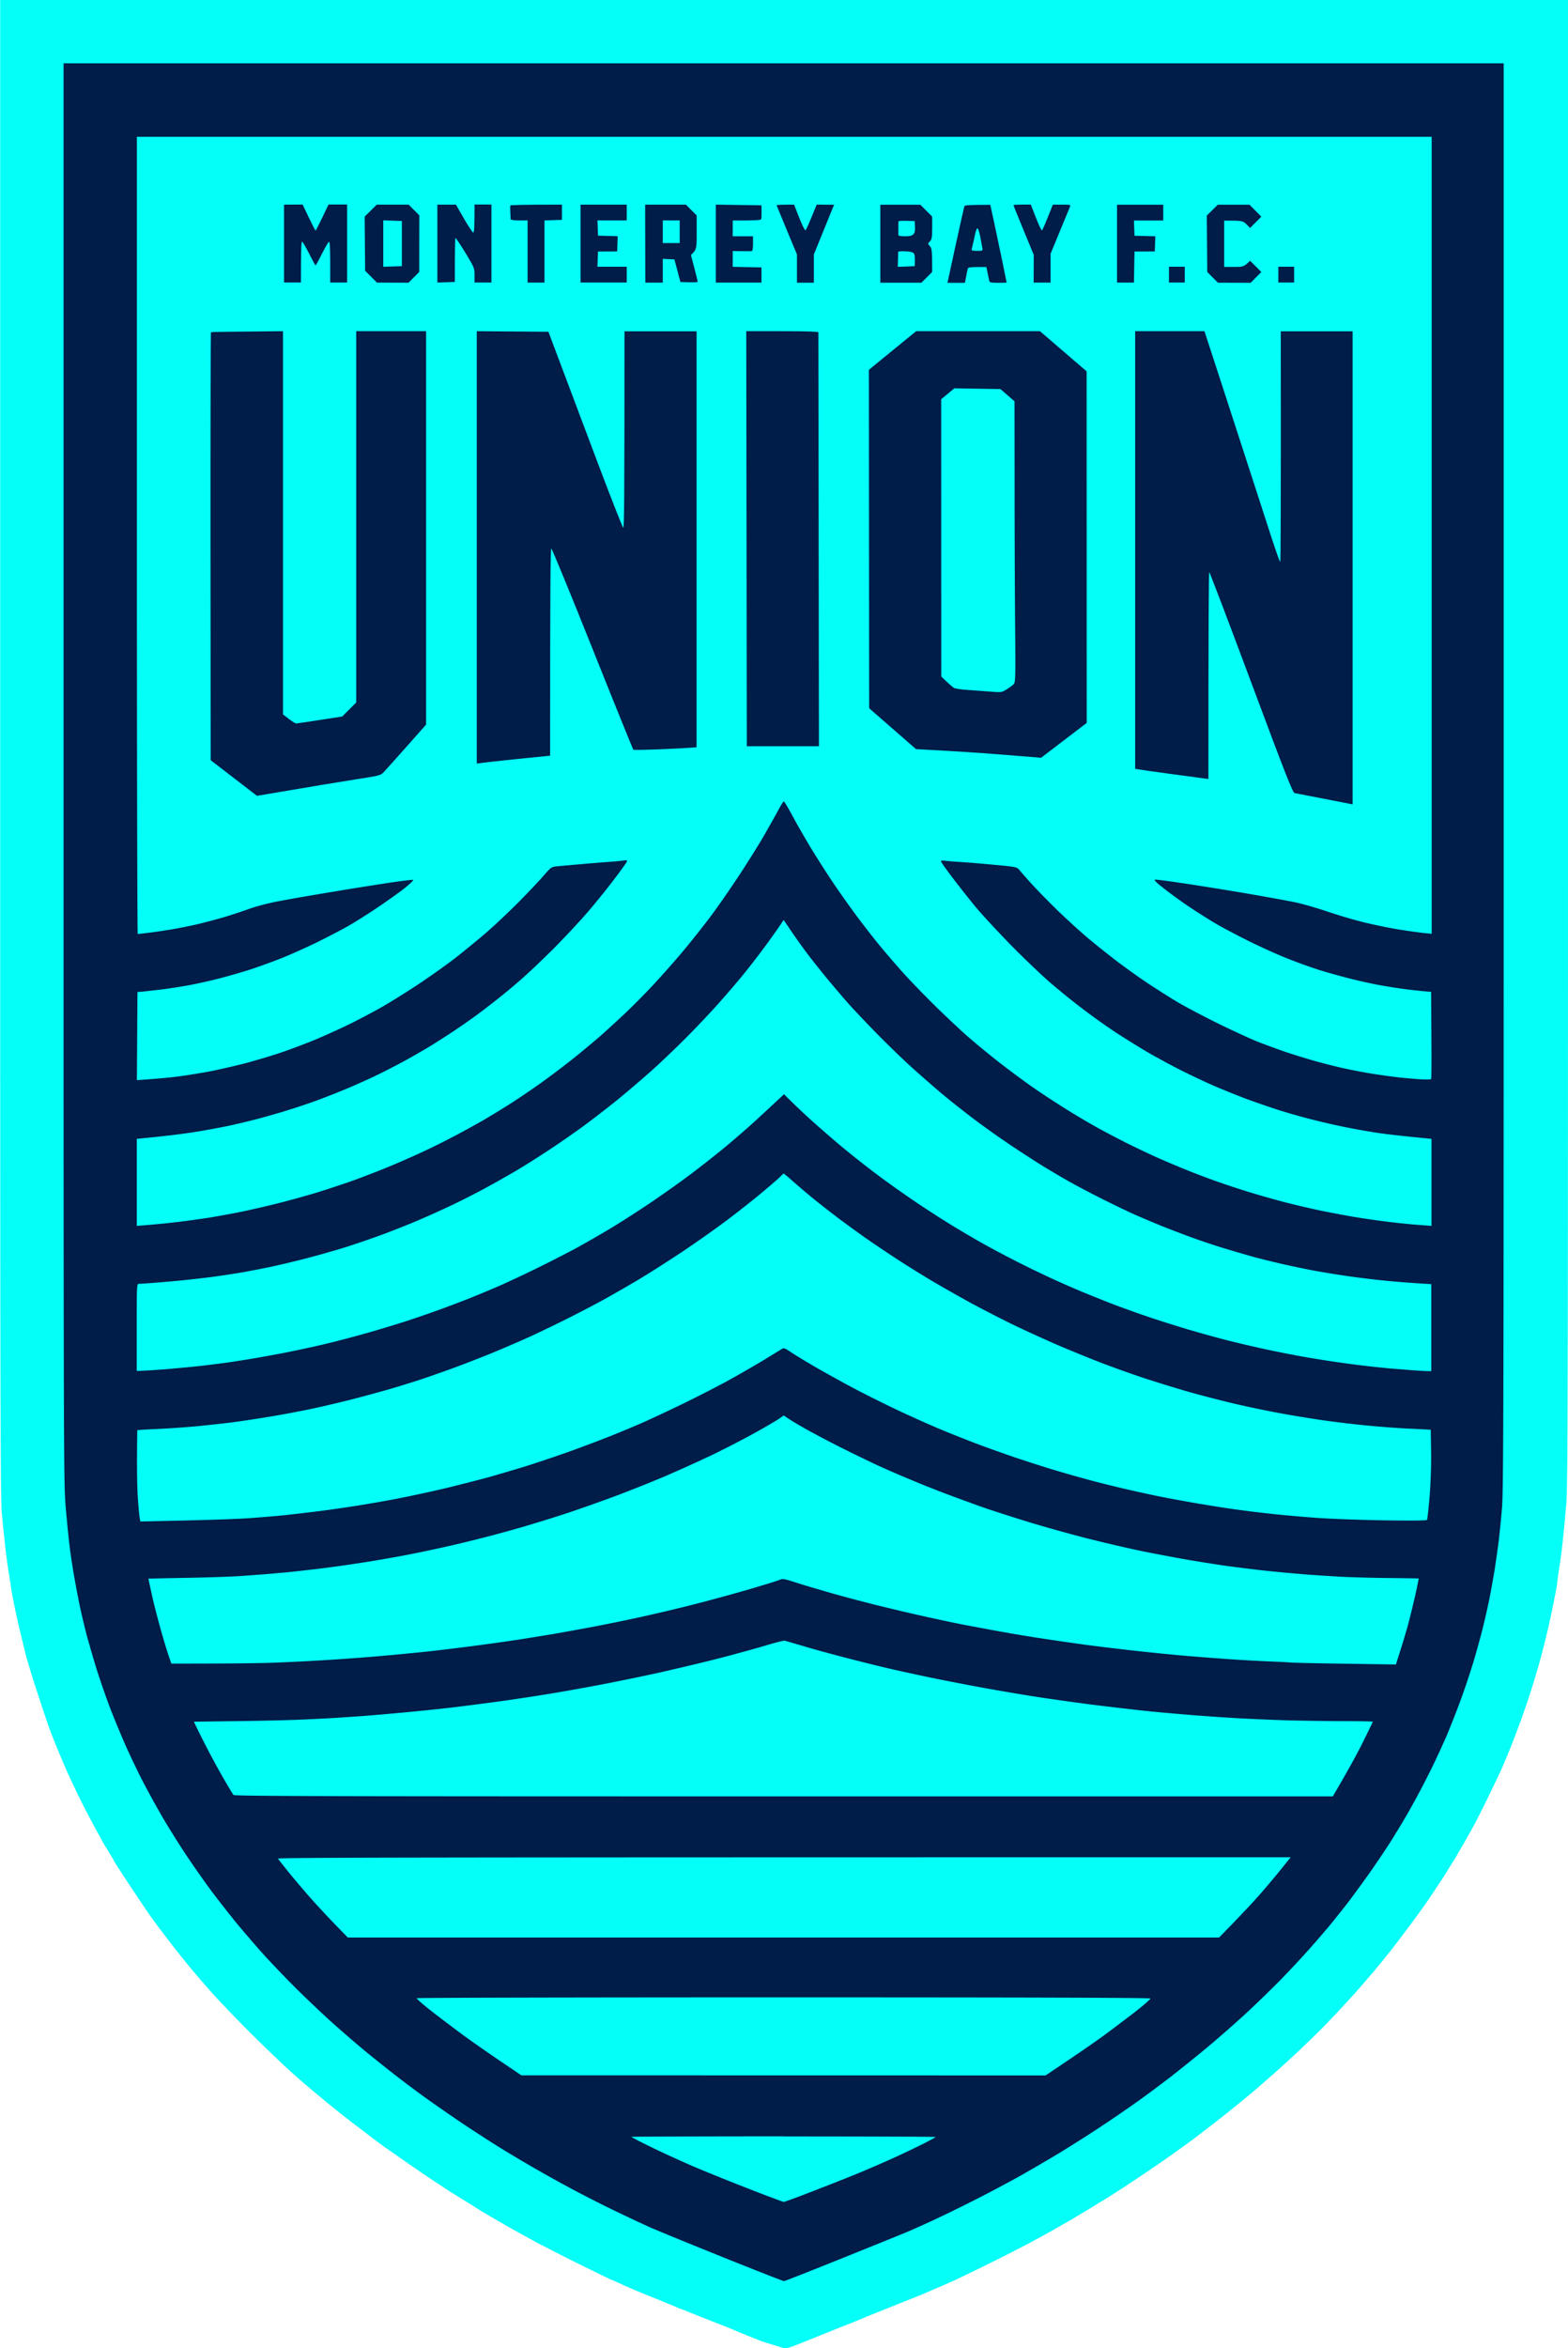 <svg xmlns="http://www.w3.org/2000/svg" baseProfile="tiny-ps" version="1.2" viewBox="0 0 167 249.93"><style>.s0{fill:#03fff8}.s1{fill:#001c48}</style><path d="M0 0h167v78.95c0 70.72-.02 79.18-.19 81.18-.1 1.22-.27 2.98-.37 3.91-.1.93-.26 2.17-.36 2.77-.1.6-.19 1.27-.21 1.5-.02.23-.13.88-.24 1.44-.11.56-.29 1.43-.39 1.92-.1.5-.27 1.25-.37 1.68-.1.43-.29 1.22-.42 1.74-.14.53-.32 1.23-.41 1.56-.09.33-.33 1.17-.54 1.86-.2.69-.58 1.89-.84 2.65s-.58 1.68-.72 2.05c-.14.36-.35.93-.47 1.26-.12.33-.47 1.22-.78 1.99-.31.76-.72 1.71-.9 2.11-.19.4-.77 1.62-1.3 2.71-.53 1.09-1.24 2.5-1.59 3.13-.34.63-.85 1.52-1.12 1.99-.28.46-.54.92-.59 1.02-.05.1-.24.42-.44.72-.19.3-.44.7-.56.9-.11.2-.61.98-1.12 1.74-.5.76-1.05 1.57-1.21 1.8-.16.23-.49.69-.73 1.02-.24.33-.83 1.14-1.32 1.79-.49.65-1.15 1.52-1.46 1.92-.31.4-1.04 1.31-1.62 2.01-.58.7-1.7 2-2.49 2.89-.79.88-2.22 2.41-3.18 3.4-.96.98-2.8 2.75-4.09 3.92s-2.93 2.61-3.64 3.2c-.71.59-1.69 1.39-2.16 1.77-.47.38-1.19.95-1.59 1.26-.4.31-1.15.89-1.67 1.29s-1.3.98-1.73 1.29c-.44.31-1.01.72-1.27.91-.26.19-.86.6-1.32.92-.46.32-1.22.83-1.68 1.15-.46.31-1.46.97-2.22 1.47-.76.49-1.62 1.05-1.92 1.23-.3.18-.95.57-1.44.88-.5.3-1.52.91-2.28 1.36-.76.44-1.68.97-2.04 1.17-.36.2-1.31.72-2.1 1.15-.79.43-2.68 1.4-4.2 2.15a278 278 0 0 1-3.78 1.84c-.56.26-1.51.68-2.1.93-.59.25-1.19.51-1.32.57-.13.06-.81.33-1.5.61-.69.27-2.07.82-3.06 1.22-.99.39-1.91.77-2.04.83-.13.06-1.05.43-2.04.82-.99.39-2.77 1.11-3.96 1.59-1.91.77-2.2.86-2.52.75-.2-.07-.77-.25-1.26-.39-.5-.15-1.01-.31-1.14-.37-.13-.05-.54-.22-.9-.36-.36-.14-.98-.39-1.38-.56-.4-.16-.83-.34-.96-.4s-1.16-.46-2.28-.9c-1.12-.44-2.22-.88-2.43-.97-.21-.09-.42-.17-.45-.17-.03 0-.29-.1-.57-.23-.28-.13-1.46-.61-2.61-1.07-1.16-.46-2.57-1.06-3.15-1.33-.58-.27-1.08-.49-1.11-.49-.03 0-1.56-.74-3.39-1.64-1.83-.9-4.14-2.09-5.13-2.63-.99-.54-2.02-1.11-2.28-1.26-.26-.15-1.05-.6-1.74-1s-1.48-.87-1.74-1.04c-.27-.17-.59-.38-.72-.46-.13-.08-.53-.32-.88-.54-.35-.22-.73-.45-.85-.52s-.42-.26-.68-.43c-.26-.17-1.04-.69-1.73-1.14-.69-.46-1.95-1.32-2.8-1.91-.85-.6-1.74-1.22-1.98-1.38-.25-.17-.98-.71-1.63-1.2-.65-.5-1.47-1.12-1.81-1.38-.35-.26-1.06-.82-1.58-1.23-.52-.41-1.55-1.25-2.29-1.86-.74-.61-1.98-1.68-2.76-2.37-.78-.69-2.71-2.53-4.28-4.09-1.57-1.56-3.6-3.67-4.5-4.69-.9-1.02-2.06-2.37-2.57-3.01-.51-.64-1.24-1.56-1.62-2.05-.38-.49-.91-1.19-1.19-1.56-.28-.37-.7-.94-.94-1.27-.24-.33-1.21-1.78-2.17-3.22-.95-1.44-1.73-2.64-1.73-2.68 0-.03-.27-.49-.6-1.02-.33-.53-.6-.98-.6-.99 0-.02-.3-.57-.67-1.23a93.99 93.99 0 0 1-1.64-3.13c-.53-1.06-1.26-2.6-1.62-3.43-.36-.83-.82-1.91-1.02-2.41-.2-.5-.47-1.17-.6-1.5-.13-.33-.61-1.74-1.07-3.13-.46-1.39-.91-2.8-1.01-3.13l-.36-1.2c-.1-.33-.21-.71-.24-.84s-.22-.92-.42-1.74c-.2-.83-.45-1.88-.55-2.35-.1-.46-.26-1.25-.36-1.74-.1-.5-.21-1.12-.24-1.38-.03-.26-.14-.94-.23-1.5s-.26-1.75-.36-2.65c-.1-.89-.27-2.52-.37-3.61-.16-1.76-.18-10.94-.18-81.54V.02z" class="s0"/><path d="M6.72 6.74h153.43V82.5c0 66.92-.02 76.02-.18 77.99-.1 1.22-.27 2.88-.37 3.67-.1.79-.29 2.09-.41 2.89-.13.79-.37 2.15-.54 3.01-.17.86-.5 2.29-.72 3.19-.22.89-.66 2.46-.96 3.49-.31 1.03-.9 2.81-1.32 3.97-.42 1.16-1.1 2.89-1.5 3.85-.41.96-1.22 2.72-1.81 3.91a92.6 92.6 0 0 1-2.13 4.03c-.58 1.03-1.54 2.62-2.13 3.55-.59.93-1.67 2.52-2.4 3.55-.73 1.03-1.73 2.38-2.21 3.01-.49.63-1.27 1.6-1.73 2.17-.46.56-1.47 1.73-2.23 2.59-.76.86-2.17 2.37-3.13 3.35s-2.66 2.63-3.78 3.66c-1.12 1.03-2.96 2.64-4.08 3.57-1.12.93-2.85 2.32-3.84 3.09-.99.76-2.58 1.95-3.54 2.63-.96.69-2.82 1.96-4.14 2.83-1.32.87-3.35 2.15-4.5 2.84-1.16.69-2.99 1.76-4.08 2.37a159.794 159.794 0 0 1-9 4.58c-.89.41-2 .91-2.46 1.11-.46.2-3.65 1.49-7.08 2.87-3.43 1.38-6.31 2.52-6.39 2.51-.08 0-3-1.14-6.48-2.54-3.48-1.4-7.01-2.84-7.83-3.21-.83-.37-2.58-1.19-3.9-1.83-1.32-.64-3.29-1.64-4.38-2.23-1.09-.58-2.93-1.6-4.08-2.27-1.16-.66-2.88-1.69-3.84-2.29-.96-.6-2.71-1.73-3.9-2.53-1.19-.8-2.94-2.02-3.9-2.71s-2.44-1.81-3.3-2.48c-.86-.67-2.21-1.75-3-2.4a145.9 145.9 0 0 1-3.42-2.95c-1.09-.97-2.95-2.74-4.14-3.93-1.19-1.19-2.79-2.87-3.55-3.73-.76-.86-1.95-2.24-2.63-3.07-.68-.83-1.89-2.37-2.68-3.43-.79-1.06-2.04-2.85-2.78-3.97-.74-1.12-1.82-2.86-2.4-3.85a107.8 107.8 0 0 1-1.99-3.61c-.52-.99-1.34-2.7-1.83-3.79-.49-1.09-1.24-2.91-1.68-4.03-.43-1.12-1.08-2.99-1.45-4.15-.36-1.16-.85-2.84-1.09-3.73-.23-.89-.56-2.25-.72-3.01-.16-.76-.43-2.17-.6-3.13-.17-.96-.39-2.39-.49-3.19-.1-.79-.29-2.66-.42-4.15-.23-2.66-.24-3.96-.24-78.29V6.7z" class="s1"/><path d="M14.53 14.56h137.95v84.82l-.75-.07c-.41-.04-1.59-.2-2.61-.36-1.02-.16-2.75-.52-3.84-.78a56.46 56.46 0 0 1-3.9-1.15c-1.06-.36-2.54-.79-3.3-.96-.76-.16-2.95-.56-4.86-.89-1.91-.33-4.94-.82-6.72-1.09-1.78-.27-3.34-.48-3.47-.46-.17.03.11.3 1.02 1.01.69.54 1.84 1.37 2.57 1.86.73.49 1.94 1.26 2.7 1.71.76.46 2.46 1.36 3.78 2.01 1.32.65 3.24 1.51 4.26 1.9 1.02.4 2.4.89 3.06 1.1.66.21 2.01.59 3 .85.99.26 2.5.6 3.36.76.86.16 2.26.38 3.12.49.86.1 1.78.2 2.52.25l.03 4.57c.02 2.51.01 4.63-.02 4.69-.03.08-.49.09-1.29.04-.69-.05-1.76-.14-2.39-.22-.63-.07-1.82-.24-2.64-.37-.83-.13-2.23-.4-3.12-.6-.89-.2-2.35-.57-3.24-.83-.89-.26-2.24-.68-3-.94-.76-.26-2.03-.73-2.82-1.04-.79-.31-2.74-1.21-4.32-1.99s-3.53-1.81-4.32-2.29c-.79-.48-2.14-1.33-3-1.9-.86-.57-2.29-1.59-3.18-2.26-.89-.67-2.32-1.81-3.18-2.53-.86-.72-2.34-2.07-3.29-2.99-.95-.93-2.2-2.2-2.77-2.83a73.45 73.45 0 0 1-1.3-1.47c-.26-.32-.31-.34-2.7-.56-1.34-.13-2.97-.26-3.63-.3-.66-.04-1.38-.1-1.59-.13-.21-.03-.41-.02-.44.03-.03.05.55.88 1.28 1.83.73.96 1.85 2.37 2.48 3.13.63.76 2.26 2.51 3.61 3.9 1.35 1.38 3.25 3.19 4.2 4.02.96.83 2.58 2.14 3.6 2.91s2.56 1.87 3.42 2.43c.86.57 2.32 1.47 3.24 2.02.92.54 2.57 1.44 3.66 1.99 1.09.55 2.76 1.34 3.72 1.75.96.41 2.47 1.02 3.36 1.35.89.33 2.35.83 3.24 1.12.89.29 2.46.74 3.48 1 1.02.27 2.67.65 3.66.85.99.2 2.53.48 3.42.61.89.14 2.58.34 5.88.66v9.26l-1.35-.1c-.74-.05-2.22-.2-3.27-.33-1.06-.13-2.73-.37-3.72-.54-.99-.17-2.58-.47-3.54-.67-.96-.2-2.58-.58-3.6-.84s-2.64-.72-3.6-1.01c-.96-.29-2.44-.77-3.3-1.07-.86-.29-2.37-.86-3.36-1.25-.99-.39-2.5-1.03-3.36-1.41-.86-.38-2.37-1.1-3.36-1.59-.99-.5-2.48-1.28-3.3-1.74a89.24 89.24 0 0 1-6.96-4.38c-.89-.63-2.4-1.75-3.36-2.5s-2.36-1.9-3.12-2.56c-.76-.65-2.37-2.16-3.59-3.35-1.21-1.19-2.81-2.84-3.55-3.67-.74-.83-1.88-2.15-2.53-2.95-.65-.79-1.79-2.26-2.52-3.25a99.27 99.27 0 0 1-2.54-3.61c-.66-.99-1.66-2.56-2.22-3.49-.56-.93-1.41-2.4-1.88-3.28-.47-.88-.9-1.59-.95-1.59-.05 0-.33.45-.62.99s-.99 1.78-1.54 2.74c-.56.96-1.78 2.91-2.72 4.33-.94 1.42-2.28 3.34-2.98 4.27-.7.93-1.9 2.44-2.67 3.37-.77.93-2.15 2.5-3.06 3.49a77 77 0 0 1-3.2 3.26c-.85.8-2.06 1.91-2.68 2.46-.63.55-1.92 1.63-2.88 2.4s-2.5 1.93-3.42 2.59c-.92.66-2.41 1.67-3.3 2.24-.89.57-2.19 1.36-2.88 1.76-.69.4-1.96 1.1-2.82 1.56-.86.46-2.45 1.26-3.54 1.77-1.09.51-2.95 1.33-4.14 1.81-1.19.48-2.86 1.12-3.72 1.42-.86.3-2.37.8-3.36 1.11-.99.31-2.83.82-4.08 1.14-1.25.32-3.12.75-4.14.96-1.02.21-2.51.48-3.3.61s-2.31.34-3.36.47c-1.06.13-2.5.28-4.5.43v-9.26l.99-.1c.55-.05 1.72-.18 2.61-.28.89-.1 2.4-.31 3.36-.48.96-.16 2.25-.41 2.88-.54.63-.14 1.79-.41 2.58-.61s2.25-.61 3.24-.91c.99-.3 2.48-.79 3.3-1.09.83-.3 2.31-.88 3.3-1.29.99-.41 2.45-1.07 3.24-1.45.79-.38 2.03-1.02 2.76-1.41.73-.39 1.91-1.07 2.64-1.5.73-.43 2.05-1.28 2.94-1.87.89-.59 2.16-1.49 2.82-1.99.66-.5 1.61-1.23 2.1-1.63.5-.4 1.47-1.21 2.16-1.81.69-.6 2.24-2.06 3.43-3.25s2.86-2.98 3.71-3.97c.85-.99 2.1-2.54 2.77-3.43.68-.89 1.28-1.73 1.34-1.85.09-.21.06-.22-.44-.15-.3.04-1 .1-1.56.14-.56.04-1.94.15-3.06.25s-2.26.2-2.52.23c-.42.05-.57.17-1.27.99-.44.51-1.65 1.79-2.7 2.85-1.05 1.05-2.61 2.52-3.47 3.26-.86.74-2.32 1.93-3.24 2.65-.92.71-2.68 1.96-3.9 2.77-1.22.81-2.95 1.89-3.84 2.4-.89.51-2.43 1.32-3.42 1.81-.99.49-2.67 1.25-3.72 1.69-1.06.44-2.79 1.09-3.84 1.44-1.06.35-2.87.89-4.02 1.18-1.16.29-2.88.68-3.84.85-.96.17-2.39.4-3.18.49-.79.1-2.05.22-4.14.36l.06-9.38.42-.03c.23-.02 1.12-.12 1.98-.22.86-.1 2.26-.32 3.12-.48.86-.16 2.29-.48 3.18-.71.89-.23 2.32-.64 3.18-.91.86-.28 2.37-.82 3.36-1.21.99-.39 2.77-1.19 3.96-1.77 1.19-.59 2.7-1.38 3.36-1.76.66-.38 2.04-1.25 3.06-1.94s2.32-1.61 2.88-2.06c.62-.5.95-.83.84-.85-.1-.02-1.31.13-2.7.34-1.39.21-4.11.64-6.06.97-1.95.32-4.41.75-5.46.95-1.19.22-2.45.55-3.3.86-.76.27-2 .68-2.76.9-.76.22-1.97.54-2.7.71-.73.17-1.97.42-2.76.55-.79.13-1.9.3-2.46.36-.56.07-1.06.13-1.11.12-.05 0-.09-19.08-.09-42.41V14.58z" class="s0"/><path d="m30.25 21.78 1.98-.01.66 1.38c.36.76.69 1.39.72 1.39.03 0 .36-.62 1.38-2.77h1.98v8.3h-1.8V27.9c0-1.36-.04-2.17-.12-2.17-.07 0-.4.57-.75 1.26-.35.7-.66 1.26-.69 1.26-.03 0-.34-.57-.69-1.26-.35-.7-.68-1.26-.75-1.26-.08 0-.12.8-.12 4.33h-1.8v-8.3zm9.9 0h3.37l1.14 1.14-.01 6.02-1.14 1.15-3.36-.01-1.26-1.26-.05-5.77.65-.64.65-.64zm6.43 0h1.98l.84 1.46c.46.8.91 1.48.99 1.5.11.03.15-.32.15-2.97h1.8v8.3h-1.8v-.78c0-.77-.02-.81-.99-2.41-.54-.89-1.02-1.59-1.05-1.55-.03.04-.06 1.11-.06 4.68l-1.86.06v-8.3zm13.27 0v1.62l-1.86.06v6.62h-1.8v-6.62h-.9c-.52 0-.9-.05-.9-.12 0-.07-.02-.4-.04-.75s-.02-.67.01-.72c.02-.05 1.27-.09 5.49-.09zm1.98 0h4.92v1.68h-3.12l.06 1.62 2.1.06-.06 1.62-2.04.01-.06 1.62h3.12v1.68h-4.92v-8.3zm6.88 0h4.34l1.15 1.15v1.8c0 1.78 0 1.81-.61 2.41l.36 1.38c.2.76.36 1.42.36 1.47 0 .05-.41.08-1.84.03l-.64-2.41-1.24-.06v2.53h-1.86l-.01-4.15-.01-4.15zm7.53 0 4.86.07.01.66c0 .36-.01.73-.03.81-.03.11-.44.15-3.04.15v1.68h2.16v.78c0 .54-.05.79-.15.8-.08.01-.57.01-2.01-.01v1.68l3.06.06v1.62h-4.86v-8.3zm8.34.01.54 1.38c.3.76.59 1.36.66 1.34.07-.02.36-.65 1.2-2.73l1.86.01-.19.45c-.1.25-.59 1.44-1.97 4.84v3.01h-1.8v-3.01l-1.08-2.59c-.59-1.42-1.08-2.61-1.08-2.65 0-.03.42-.06 1.86-.06zm9.18 0h4.26l1.26 1.26v1.2c0 1.03-.04 1.24-.24 1.44-.24.24-.24.24 0 .51.21.23.24.44.24 2.74l-1.14 1.15h-4.38v-8.3zm11.71 0 .4 1.84c.22 1.01.61 2.87.87 4.12.26 1.26.47 2.3.47 2.32 0 .02-.41.03-.9.03-.76 0-.91-.03-.95-.21-.03-.12-.11-.49-.31-1.47h-.96c-.66 0-.98.05-1.01.15-.03.08-.11.46-.31 1.53h-1.86l.87-4c.48-2.2.9-4.07.93-4.15.04-.11.43-.15 2.76-.15zm4.32 0 .54 1.38c.3.76.59 1.37.64 1.35.06-.02.34-.64 1.16-2.74h.96c.95 0 .96 0 .85.27-.06.15-.55 1.33-2.05 4.96v3.07h-1.8l.01-2.95-1.08-2.62c-.6-1.44-1.08-2.64-1.08-2.68 0-.03.42-.06 1.86-.06zm9.18 0h4.92v1.68h-3.12l.06 1.62 2.22.06-.06 1.61-2.16.01-.06 3.31h-1.8v-8.3zm10.74 0h3.37l1.26 1.27-1.2 1.2-.39-.39c-.38-.38-.43-.39-2.37-.39v4.93h1.05c.98 0 1.07-.02 1.71-.66l1.2 1.2-1.14 1.15-3.48-.01-1.14-1.14-.05-6.01.59-.58.59-.58z" class="s1"/><path d="m40.83 23.45 1.97.07v4.81l-1.98.06v-4.94zm29.76.01h1.8v2.41h-1.8v-2.4zm26.83.06.03.6c.02.45-.02.66-.18.82-.16.16-.4.21-.9.21-.38 0-.69-.06-.69-.12v-.72c0-.33 0-.66.01-.73 0-.08.33-.11 1.74-.05zm6.69.78c.07 0 .2.42.3.93.09.51.19 1.05.22 1.2.05.25.01.27-.55.27-.33 0-.6-.04-.6-.09 0-.05.05-.28.11-.51.06-.23.17-.73.25-1.11.07-.38.19-.69.26-.69zm-7.71 2.45c.48.01.8.08.91.2.11.12.16.38.11 1.38l-1.8.07.02-.76c.01-.42.02-.79.02-.84 0-.04.33-.07.74-.06z" class="s0"/><path d="M124.5 28.39h1.68v1.68h-1.68v-1.68zm11.65 0h1.68v1.68h-1.68v-1.68zM30.14 35.25v40.78l.63.49c.35.27.7.48.78.48.08 0 1.22-.17 4.89-.74l1.5-1.49V35.25h7.44v41.87l-2.11 2.38c-1.16 1.31-2.26 2.53-2.43 2.71-.3.31-.48.36-2.96.74-1.45.23-4.41.71-10.51 1.75l-4.93-3.79-.02-22.75c-.01-12.51.02-22.77.05-22.8.04-.03 1.78-.06 7.65-.11zm20.65 0 7.62.06 1.04 2.77c.57 1.52 2.34 6.2 3.92 10.41 1.58 4.2 2.93 7.65 3.01 7.67.1.02.13-2.79.13-20.9h7.68v44.27l-.63.05c-.35.03-1.85.11-3.33.17-1.49.06-2.74.08-2.78.04-.04-.04-2-4.87-4.34-10.73s-4.32-10.66-4.39-10.68c-.09-.02-.13 3.25-.13 22.05l-3.39.34c-1.87.19-3.62.38-4.42.5V35.25zm28.69 0h3.84c2.48 0 3.84.04 3.84.12 0 .07.01 10 .06 44.05h-7.68l-.03-22.08-.03-22.08zm18.07 0h13.21l4.97 4.27.01 37.42-4.86 3.71-.96-.08c-.53-.04-2.28-.18-3.9-.31s-4.18-.3-8.46-.53l-4.99-4.35-.03-36.02 2.51-2.05 2.51-2.05zm23.35 0h7.38l1.54 4.72c.85 2.6 2.27 6.97 3.16 9.72.89 2.75 1.99 6.14 2.45 7.55.46 1.41.87 2.56.92 2.56.05 0 .08-5.52.06-24.54h7.65v50.35l-2.97-.58c-1.63-.32-3.08-.6-3.21-.62-.2-.04-.98-2.02-4.62-11.78-2.41-6.45-4.42-11.74-4.47-11.74-.05 0-.09 4.95-.09 22.02l-.45-.06c-.25-.03-1.85-.25-3.57-.48-1.72-.23-3.27-.45-3.78-.54V35.27z" class="s1"/><path d="m101.64 41.33 4.91.08 1.5 1.3.01 9.41c0 5.18.03 11.9.06 14.95.04 5.1.03 5.55-.16 5.75-.11.12-.45.37-.75.55-.53.33-.56.33-1.74.24l-2.4-.18c-.66-.04-1.31-.14-1.44-.2-.13-.07-.5-.37-1.38-1.23l-.01-29.51.7-.58.7-.58zM83.47 97.92l.84 1.24c.46.68 1.25 1.78 1.75 2.44.5.66 1.45 1.85 2.11 2.65.66.79 1.63 1.93 2.16 2.53.53.6 1.85 1.99 2.94 3.11 1.09 1.11 2.74 2.72 3.67 3.56.92.84 2.41 2.14 3.3 2.89.89.75 2.46 1.99 3.48 2.76 1.02.77 2.75 2 3.84 2.73 1.09.73 2.6 1.71 3.36 2.18.76.47 2.03 1.22 2.82 1.67.79.45 2.44 1.32 3.66 1.93 1.22.61 2.79 1.37 3.48 1.67.69.31 1.94.83 2.76 1.17.83.33 2.31.9 3.3 1.26.99.36 2.58.89 3.54 1.18.96.29 2.35.69 3.09.9.74.2 2.17.55 3.18.78 1.01.23 2.56.55 3.45.71.89.16 2.59.44 3.78.6 1.19.17 3.05.38 4.14.48 1.09.1 2.51.21 4.32.31v9.26h-.39c-.21 0-1.09-.05-1.95-.12-.86-.07-1.91-.15-2.34-.19-.43-.04-1.48-.15-2.34-.25-.86-.1-2.29-.29-3.18-.42-.89-.13-2.4-.37-3.36-.54-.96-.17-2.77-.52-4.02-.79-1.25-.27-3.23-.73-4.38-1.03-1.16-.3-3.07-.83-4.26-1.19s-3.03-.94-4.08-1.3c-1.06-.36-2.7-.95-3.66-1.32-.96-.37-2.44-.96-3.3-1.32-.86-.36-2.37-1.02-3.36-1.48-.99-.46-2.67-1.27-3.72-1.81-1.06-.54-2.6-1.36-3.42-1.82-.83-.46-2.28-1.32-3.24-1.9-.96-.58-2.71-1.71-3.9-2.51-1.19-.8-3.11-2.16-4.26-3.03-1.16-.87-2.83-2.2-3.72-2.94-.89-.75-2.3-1.97-3.12-2.71a80.3 80.3 0 0 1-2.94-2.8l-.78.73c-.43.4-1.4 1.3-2.16 2-.76.7-2.16 1.92-3.12 2.72-.96.8-2.74 2.21-3.96 3.12-1.22.92-3.3 2.38-4.62 3.26-1.32.88-3.13 2.03-4.02 2.56-.89.53-2.32 1.35-3.18 1.83-.86.47-2.75 1.45-4.2 2.16-1.45.72-3.4 1.63-4.32 2.03-.92.4-2.38 1.01-3.24 1.35-.86.34-2.43.93-3.48 1.31-1.06.38-2.7.94-3.66 1.24-.96.31-2.61.8-3.66 1.1-1.06.3-2.57.7-3.36.9-.79.2-2.06.5-2.82.66-.76.17-1.92.41-2.58.54-.66.13-1.98.37-2.94.54-.96.17-2.34.38-3.06.49-.73.1-2.05.27-2.94.37-.89.1-2.59.26-3.78.36-1.19.09-2.36.17-3.06.18v-4.63c0-4.33.01-4.63.21-4.64.12 0 .62-.03 1.11-.07.5-.03 1.79-.14 2.88-.24 1.09-.1 2.79-.29 3.78-.42.99-.13 2.42-.35 3.18-.48.76-.13 2.06-.38 2.88-.55.83-.17 2.53-.57 3.78-.89 1.25-.32 3.17-.86 4.26-1.2 1.09-.34 2.87-.95 3.96-1.35 1.09-.4 2.87-1.1 3.96-1.57 1.09-.46 2.76-1.22 3.72-1.68.96-.46 2.55-1.27 3.54-1.81.99-.54 2.48-1.38 3.3-1.87.83-.49 2.37-1.47 3.42-2.16 1.06-.7 2.73-1.86 3.72-2.59.99-.73 2.58-1.96 3.54-2.74.96-.78 2.55-2.14 3.54-3.02.99-.88 2.66-2.47 3.72-3.54 1.06-1.06 2.6-2.69 3.43-3.62.83-.93 1.96-2.25 2.53-2.94a85.402 85.402 0 0 0 3.83-5.08l.64-.94zm-.05 26.96c.04 0 .46.34.92.75s1.41 1.22 2.1 1.79c.69.57 1.91 1.52 2.7 2.12.79.6 2.09 1.54 2.88 2.1s2.28 1.56 3.3 2.23c1.02.67 2.67 1.7 3.66 2.29.99.59 2.83 1.64 4.08 2.33 1.25.69 3.36 1.77 4.68 2.42 1.32.64 3.54 1.65 4.92 2.25 1.39.59 3.44 1.43 4.56 1.86 1.12.43 3.04 1.12 4.26 1.53 1.22.41 3.41 1.09 4.86 1.51 1.45.42 3.83 1.03 5.28 1.37 1.45.34 3.69.8 4.98 1.03 1.29.23 3.29.56 4.44.72 1.16.17 3.21.41 4.56.54 1.35.13 3.24.27 4.2.32.96.04 1.93.09 2.58.13l.04 2.34c.02 1.45-.04 3.25-.16 4.74-.11 1.32-.23 2.46-.28 2.52-.05.07-1.88.08-4.64.04-2.51-.04-5.7-.16-7.08-.26-1.39-.1-3.3-.27-4.26-.37a120.702 120.702 0 0 1-5.76-.73c-.69-.1-2.18-.35-3.3-.54-1.12-.2-2.72-.49-3.54-.66-.83-.17-2.31-.49-3.3-.72-.99-.23-2.64-.63-3.66-.9s-2.91-.8-4.2-1.19c-1.29-.39-3.31-1.04-4.5-1.45-1.19-.41-2.92-1.03-3.84-1.38-.92-.35-2.49-.97-3.48-1.38-.99-.41-2.96-1.28-4.38-1.94-1.42-.66-3.72-1.8-5.1-2.53-1.39-.74-3.3-1.8-4.26-2.36-.96-.56-2.06-1.23-2.46-1.5-.63-.42-.75-.46-.96-.32-.13.08-.97.59-1.86 1.14-.89.54-2.54 1.49-3.66 2.11-1.12.62-3.34 1.76-4.92 2.53-1.58.77-3.64 1.73-4.56 2.13-.92.4-2.38 1.01-3.24 1.35-.86.34-2.67 1.03-4.02 1.52-1.35.49-3.49 1.21-4.74 1.61-1.25.39-3.25.98-4.44 1.31-1.19.32-3.32.86-4.74 1.2-1.42.33-3.61.8-4.86 1.04-1.25.24-3.28.59-4.5.78-1.22.19-3.11.46-4.2.59-1.09.13-2.52.3-3.18.37-.66.07-2.31.21-3.66.31s-4.55.22-11.73.36l-.07-.36c-.04-.2-.13-1.17-.2-2.17-.07-.99-.12-3.02-.06-7.19l.42-.03c.23-.02 1.15-.07 2.04-.11.89-.04 2.51-.15 3.6-.25 1.09-.1 2.85-.29 3.9-.42 1.06-.13 3-.43 4.32-.65 1.32-.22 3.32-.6 4.44-.84 1.12-.24 3.07-.7 4.32-1.02 1.25-.33 2.96-.79 3.78-1.03.83-.24 2.26-.68 3.18-.98.92-.3 2.6-.89 3.72-1.3 1.12-.41 2.93-1.12 4.02-1.56 1.09-.45 2.82-1.19 3.84-1.65 1.02-.46 2.93-1.38 4.23-2.03 1.3-.65 3.17-1.63 4.14-2.17.97-.54 2.58-1.47 3.57-2.06.99-.59 2.96-1.85 4.38-2.79s3.55-2.44 4.74-3.33c1.19-.89 2.97-2.29 3.96-3.12.99-.83 1.87-1.6 1.96-1.71.09-.11.2-.2.24-.2zm.04 25.76.5.34c.27.19 1.12.69 1.88 1.12.76.43 2.46 1.33 3.78 1.99 1.32.66 3 1.47 3.72 1.81a130.825 130.825 0 0 0 7.26 3.03c1.09.41 2.9 1.07 4.02 1.47 1.12.39 3.45 1.14 5.16 1.66 1.72.52 4.53 1.3 6.24 1.73 1.72.43 4.2 1.01 5.52 1.28 1.32.27 3.48.68 4.8.91 1.32.23 3.18.52 4.14.66.96.13 2.69.35 3.84.48 1.16.13 3.18.32 4.5.43 1.32.1 3.29.23 4.38.28 1.09.05 3.3.11 4.92.12 1.62.02 2.95.04 2.97.05.02.01-.14.78-.34 1.71-.21.93-.56 2.36-.78 3.19-.23.83-.61 2.12-1.3 4.25l-5.4-.08c-2.97-.04-5.62-.1-5.88-.13-.26-.03-1.32-.08-2.34-.12-1.02-.04-3-.15-4.38-.25-1.39-.1-3.47-.26-4.62-.36-1.16-.1-3.37-.32-4.92-.49-1.55-.17-3.98-.46-5.4-.65-1.42-.19-3.66-.52-4.98-.72-1.32-.2-3.43-.56-4.68-.79-1.25-.23-2.98-.55-3.84-.72-.86-.17-2.67-.56-4.02-.86-1.35-.3-3.62-.84-5.04-1.19-1.42-.36-3.61-.94-4.86-1.3-1.25-.36-2.88-.84-3.6-1.08-1.23-.39-1.35-.41-1.71-.25-.21.09-1.78.57-3.48 1.07-1.7.49-4.42 1.23-6.03 1.63-1.62.41-4.02.97-5.34 1.26-1.32.29-3.43.72-4.68.96-1.25.24-3.23.6-4.38.8-1.16.19-2.97.49-4.02.65a271.455 271.455 0 0 1-9.24 1.21c-.92.1-2.84.29-4.26.42a239.615 239.615 0 0 1-8.16.6c-1.02.06-3.05.16-4.5.21-1.45.05-4.45.09-10.66.09l-.29-.84c-.16-.46-.53-1.68-.82-2.71-.29-1.03-.72-2.68-.94-3.67-.22-.99-.4-1.81-.39-1.82.01-.01 1.85-.05 4.1-.09 2.25-.04 4.87-.13 5.82-.2l2.46-.18c.4-.03 1.37-.12 2.16-.19s2.71-.29 4.26-.48c1.55-.2 3.94-.55 5.31-.78 1.37-.23 3.32-.58 4.32-.79 1.01-.2 2.67-.56 3.69-.79 1.02-.23 2.81-.67 3.96-.97 1.16-.3 2.94-.79 3.96-1.09 1.02-.3 2.94-.89 4.26-1.32 1.32-.43 3.75-1.29 5.4-1.9 1.65-.62 4.19-1.63 5.64-2.26 1.45-.63 3.64-1.62 4.86-2.21 1.22-.59 3.14-1.58 4.26-2.2 1.12-.62 2.3-1.3 2.62-1.52l.58-.4zm.1 23.98c.1.02 1.21.34 2.46.71 1.25.37 3.58.99 5.16 1.39 1.58.4 3.26.81 3.72.91.46.11 1.97.44 3.36.74s4.11.83 6.06 1.19c1.95.36 4.78.84 6.3 1.07 1.52.23 4.27.62 6.12.85 1.85.23 4.47.53 5.82.67 1.35.13 3.51.32 4.8.42 1.29.1 3.37.24 4.62.31s3.6.17 5.22.22c1.62.04 4.31.08 5.97.08 1.67 0 3.03.03 3.04.06 0 .03-.5 1.06-1.11 2.29-.61 1.22-1.58 3-3.15 5.66H83.48c-47.7 0-58.49-.02-58.61-.15-.08-.09-.61-.97-1.18-1.96s-1.49-2.71-2.05-3.82c-.56-1.11-1-2.02-.98-2.02.02 0 2.11-.03 4.65-.06 2.54-.03 5.81-.11 7.26-.18 1.45-.07 2.99-.15 3.42-.18.43-.03 1.29-.09 1.92-.13.63-.04 2.63-.2 4.44-.37 1.82-.16 4.46-.43 5.88-.6 1.42-.17 3.88-.49 5.46-.71 1.58-.22 4.04-.6 5.46-.84s3.85-.68 5.4-.98c1.55-.3 4.17-.84 5.82-1.21 1.65-.37 4.35-1.01 6-1.43 1.65-.42 3.89-1.04 4.98-1.36 1.09-.33 2.06-.58 2.16-.56zm53.91 23.04-.99 1.23c-.54.68-1.55 1.88-2.25 2.68-.69.79-1.96 2.16-4.39 4.64h-92.8l-1.44-1.48c-.79-.82-2.01-2.13-2.7-2.92-.69-.79-1.7-1.98-2.23-2.64-.53-.66-1.01-1.27-1.06-1.35-.08-.12 10.73-.15 107.86-.15zm-54.01 14.92c25.88 0 39.02.04 39.06.12.03.07-.74.74-1.71 1.49s-2.47 1.88-3.33 2.51c-.86.63-2.59 1.83-6.12 4.19l-55.83-.01-2.28-1.54c-1.25-.85-3.04-2.09-3.96-2.77-.92-.68-2.42-1.81-3.33-2.52-.91-.71-1.61-1.33-1.57-1.38.04-.05 17.63-.09 39.08-.09zm-.02 14.8c8.91 0 16.21.03 16.21.06s-.63.38-1.41.77c-.78.39-2.25 1.09-3.27 1.55-1.02.46-2.73 1.2-3.78 1.63-1.06.43-3.19 1.27-4.74 1.87-1.55.6-2.89 1.09-2.97 1.09-.08 0-1.84-.65-3.9-1.46-2.06-.8-4.75-1.89-5.97-2.42-1.22-.53-3.15-1.41-4.29-1.97-1.14-.55-2.07-1.04-2.07-1.07 0-.03 7.29-.06 16.21-.06z" class="s0"/></svg>